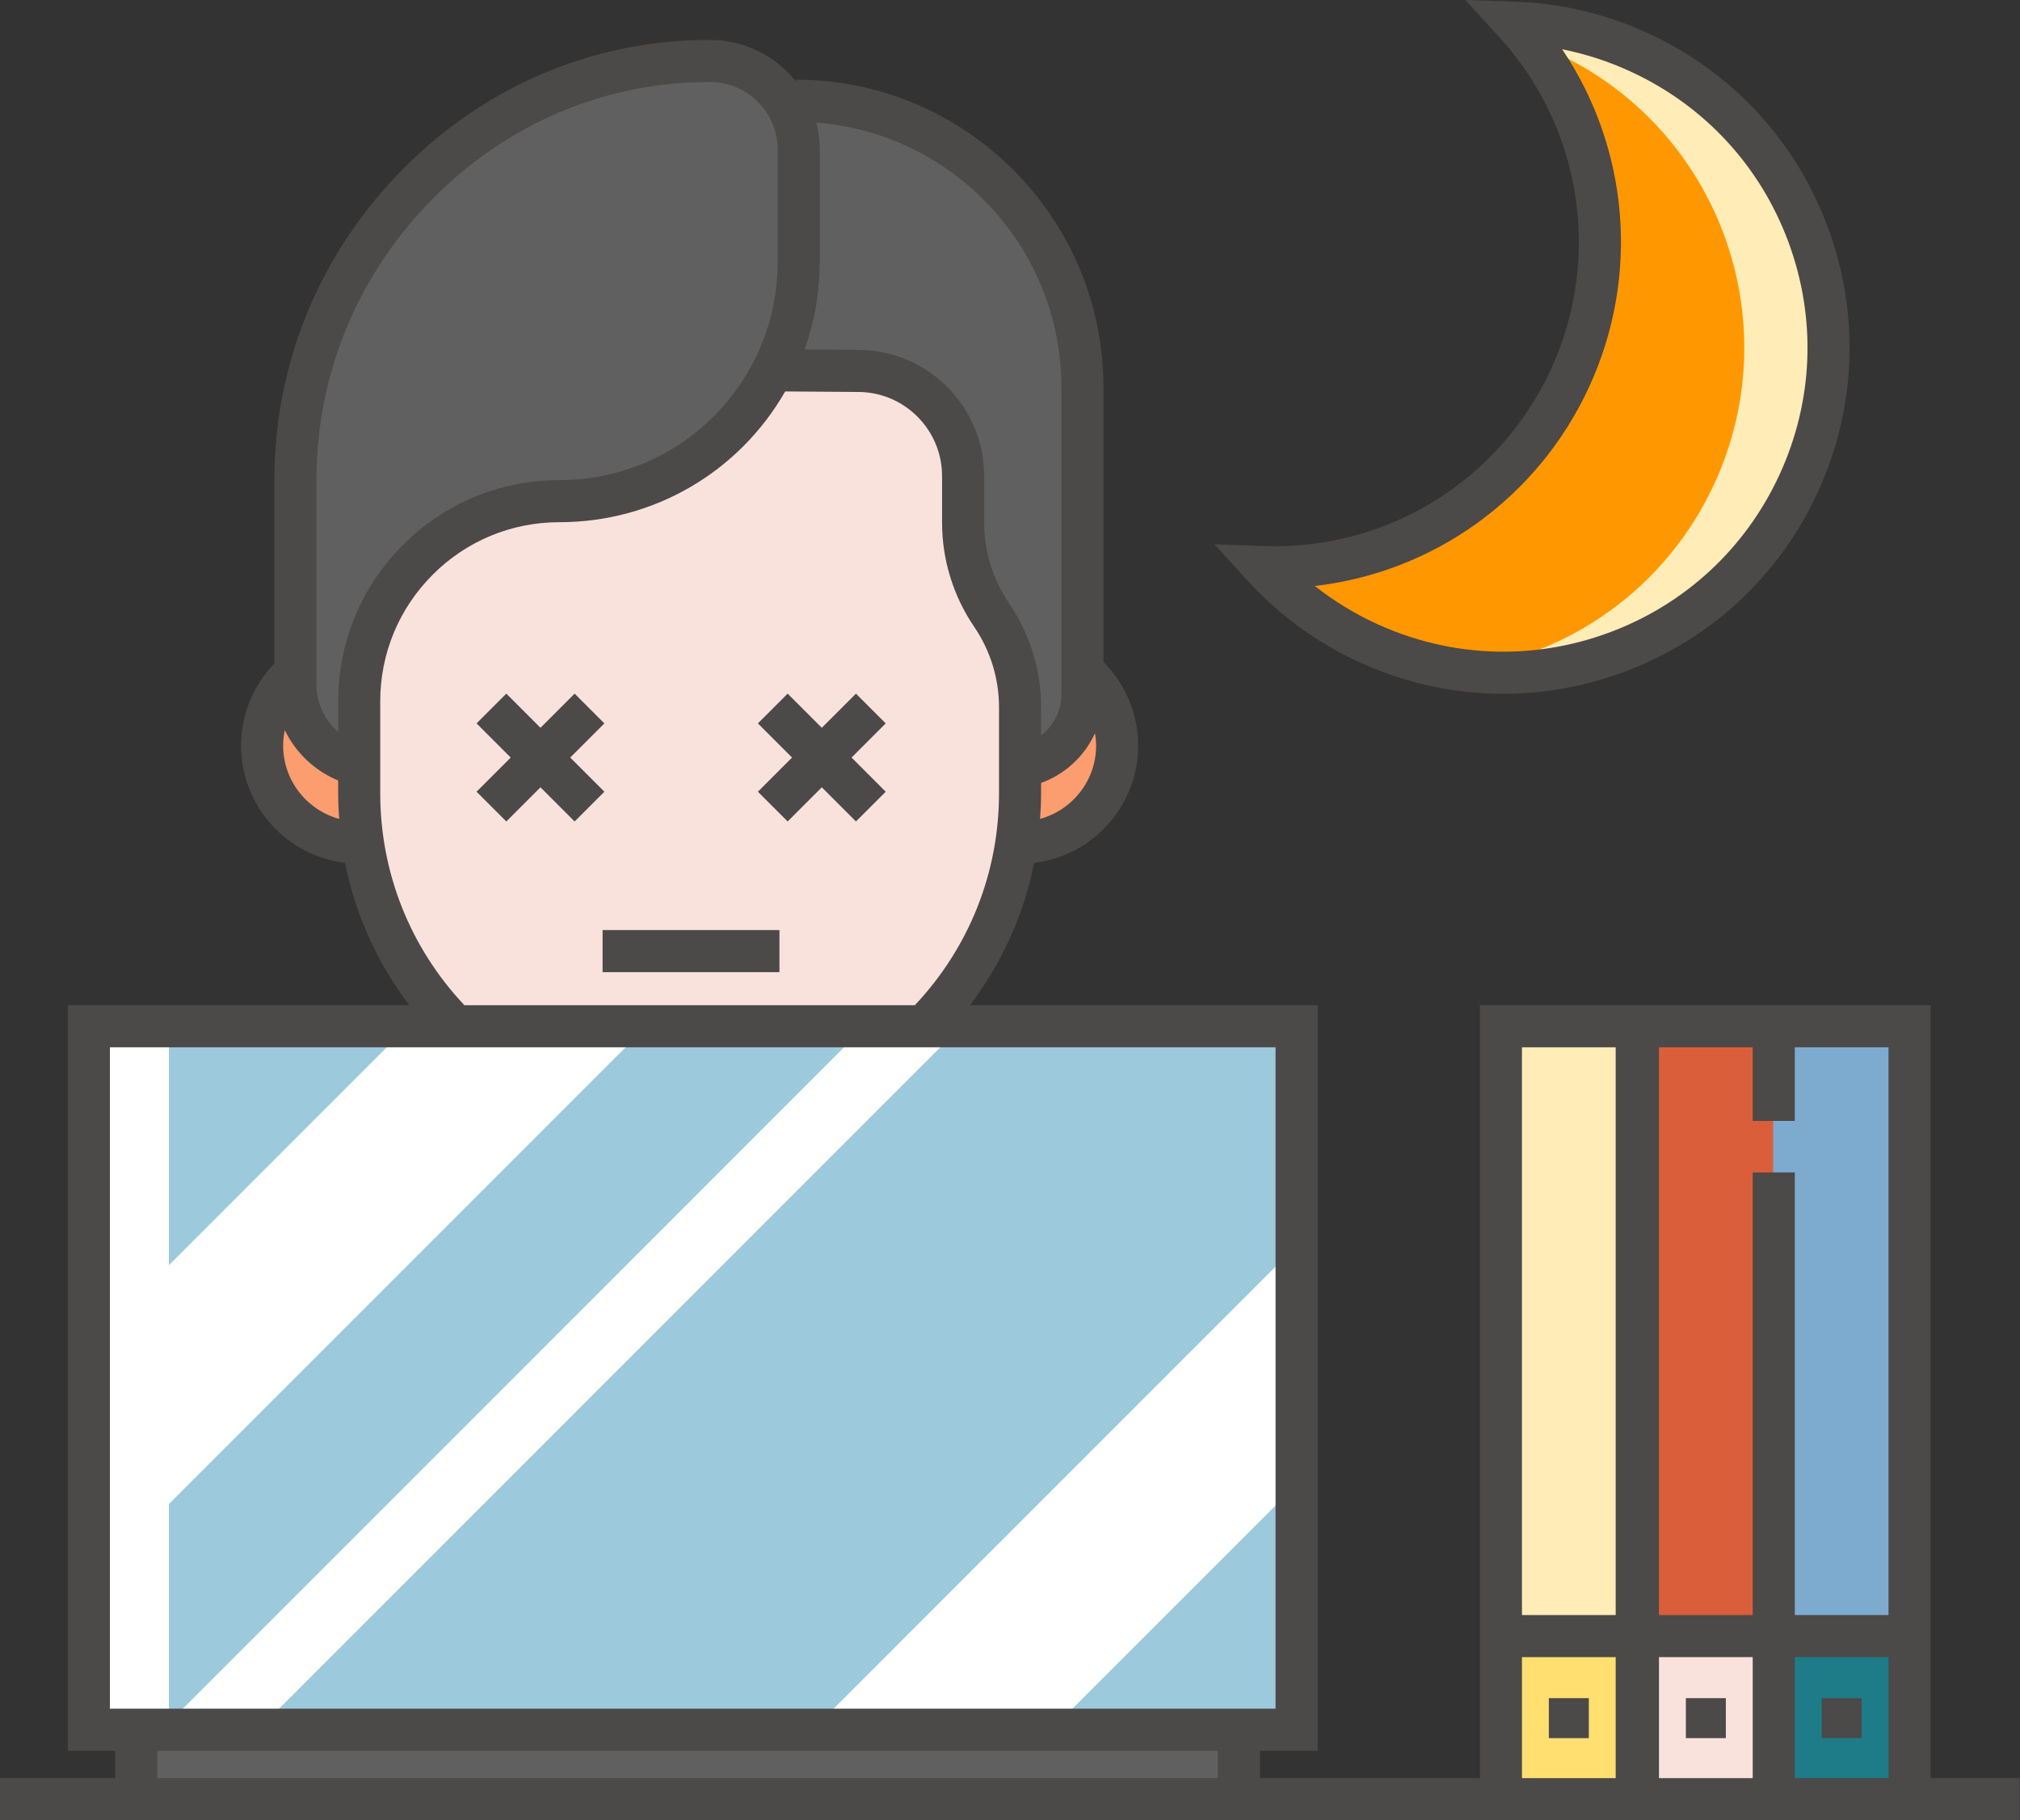<svg width="222" height="200" viewBox="0 0 222 200" fill="none" xmlns="http://www.w3.org/2000/svg">
<rect x="0" y="0" width="222" height="200" fill="#333333" stroke="none"/>
<path d="M197.659 53.148C190.95 67.702 175.685 75.593 160.584 73.604C157.108 73.147 153.638 72.167 150.281 70.621C145.826 68.567 141.997 65.713 138.884 62.306C152.823 62.779 166.332 55.017 172.537 41.562C178.321 29.021 176.217 14.865 168.286 4.667C167.704 3.921 167.098 3.2 166.456 2.499C171.071 2.653 175.731 3.712 180.181 5.765C198.091 14.025 205.918 35.237 197.659 53.148Z" fill="#FFECB6"/>
<path d="M188.41 53.148C183.079 64.709 172.344 72.068 160.584 73.604C157.108 73.147 153.638 72.167 150.281 70.621C145.826 68.567 141.997 65.713 138.884 62.306C152.823 62.779 166.332 55.017 172.537 41.562C178.321 29.021 176.217 14.865 168.286 4.667C169.176 4.994 170.056 5.362 170.932 5.765C188.843 14.025 196.669 35.237 188.41 53.148Z" fill="#FF9800"/>
<path d="M180.011 112.761H164.952V180.039H180.011V112.761Z" fill="#FFECB6"/>
<path d="M180.011 179.036H164.952V197.097H180.011V179.036Z" fill="#FFDF70"/>
<path d="M195.004 112.761H179.945V180.039H195.004V112.761Z" fill="#DB5E3B"/>
<path d="M195.004 179.036H179.945V197.097H195.004V179.036Z" fill="#F9E2DC"/>
<path d="M209.93 112.761H194.871V180.039H209.93V112.761Z" fill="#7DABCF"/>
<path d="M209.93 179.036H194.871V197.097H209.93V179.036Z" fill="#1E7C89"/>
<path d="M40.05 92.484C33.838 92.484 28.802 87.448 28.802 81.236C28.802 75.023 33.838 69.987 40.05 69.987" fill="#FB9D6E"/>
<path d="M111.991 69.987C118.203 69.987 123.239 75.023 123.239 81.236C123.239 87.448 118.203 92.484 111.991 92.484" fill="#FB9D6E"/>
<path d="M119.133 42.502V76.2C119.133 80.229 116.158 83.564 112.286 84.13V87.041C112.286 90.982 111.656 94.78 110.489 98.332H41.55C40.383 94.78 39.752 90.982 39.752 87.041V83.978C35.748 83.032 32.757 79.436 32.757 75.141V52.644C32.757 27.635 53.215 6.631 78.224 6.7H78.287C81.672 6.705 84.647 8.439 86.386 11.059C103.755 11.064 119.133 25.138 119.133 42.502Z" fill="#606060"/>
<path d="M61.808 55.08H64.474C73.705 55.08 81.97 49.361 85.225 40.722L94.581 40.789C100.952 40.789 106.117 45.954 106.117 52.325V57.43C106.117 61.048 107.206 64.583 109.242 67.574C111.278 70.565 112.367 74.099 112.367 77.717V87.121C112.367 107.151 96.129 123.388 76.099 123.388C56.069 123.388 39.831 107.151 39.831 87.121V79.668V77.057C39.831 64.919 49.671 55.08 61.808 55.08Z" fill="#F9E2DC"/>
<path d="M136.156 190.057H14.973V197.687H136.156V190.057Z" fill="#606060"/>
<path d="M142.497 112.761H9.764V190.058H142.497V112.761Z" fill="white"/>
<path d="M142.499 112.76H18.561V190.057H142.499V112.76Z" fill="#9CC9DC"/>
<path d="M71.071 112.76L18.561 165.266V139.018L44.818 112.76H71.071Z" fill="white"/>
<path d="M142.499 136.858V163.111L115.549 190.057H89.3L142.499 136.858Z" fill="white"/>
<path d="M105.657 112.76L28.36 190.057H18.561V189.276L95.076 112.76H105.657Z" fill="white"/>
<path d="M204.597 186.589H200.204V190.982H204.597V186.589Z" fill="#4C4949"/>
<path d="M189.671 186.589H185.278V190.982H189.671V186.589Z" fill="#4C4949"/>
<path d="M212.176 195.375V110.448H182.191H179.879H162.64V195.375H138.468V192.369H144.81V110.448H106.598C110.118 105.812 112.523 100.489 113.659 94.812C120.087 94.04 125.088 88.557 125.088 81.924C125.088 78.451 123.707 75.163 121.27 72.736V42.549C121.27 23.913 106.108 8.751 87.472 8.751V8.95C85.267 6.178 81.871 4.394 78.063 4.388H78.003C77.958 4.388 77.914 4.388 77.868 4.388C65.381 4.388 53.539 9.341 44.509 18.345C35.253 27.574 30.156 39.777 30.156 52.705V72.897C27.819 75.307 26.494 78.538 26.494 81.925C26.494 88.557 31.494 94.041 37.922 94.812C39.059 100.49 41.463 105.812 44.983 110.449H7.452V192.37H12.661V195.376H0V200H12.661H138.468H162.64H177.699H182.191H192.625H197.25H212.176H221.953V195.376H212.176V195.375ZM114.304 89.98C114.371 89.041 114.418 88.099 114.418 87.148V86.026C117.049 85.079 119.187 83.093 120.341 80.566C120.414 81.012 120.464 81.464 120.464 81.924C120.464 85.771 117.848 89.011 114.304 89.98ZM116.646 42.549V76.288C116.646 78.127 115.77 79.762 114.418 80.809V77.73C114.418 73.63 113.198 69.67 110.889 66.274C110.002 64.972 109.319 63.551 108.857 62.045C108.393 60.55 108.158 58.993 108.158 57.419V52.309C108.158 44.663 101.941 38.444 94.314 38.444L88.424 38.402C89.528 35.325 90.092 32.097 90.092 28.762V16.434C90.092 15.412 89.963 14.419 89.722 13.471C104.76 14.624 116.646 27.221 116.646 42.549ZM34.78 52.705C34.78 41.015 39.394 29.975 47.774 21.619C55.93 13.486 66.613 9.012 77.875 9.012C77.915 9.012 77.956 9.012 77.996 9.012H78.059C82.144 9.019 85.468 12.348 85.468 16.435V28.762C85.468 32.589 84.593 36.249 82.868 39.639C78.745 47.729 70.55 52.754 61.48 52.754C54.985 52.754 48.879 55.282 44.288 59.874C39.694 64.468 37.164 70.575 37.164 77.071V80.403C35.686 79.15 34.78 77.286 34.78 75.231V52.705V52.705ZM31.118 81.924C31.118 81.347 31.181 80.778 31.297 80.224C32.492 82.693 34.558 84.678 37.164 85.756V87.148C37.164 88.099 37.21 89.041 37.277 89.98C33.733 89.011 31.118 85.771 31.118 81.924ZM41.788 87.148V77.07C41.788 71.81 43.837 66.864 47.557 63.143C51.275 59.425 56.219 57.378 61.48 57.378C71.812 57.378 81.189 51.908 86.295 43.011L94.298 43.068C99.391 43.068 103.534 47.213 103.534 52.308V57.418C103.534 59.457 103.838 61.474 104.437 63.407C105.033 65.351 105.918 67.192 107.066 68.876C108.85 71.5 109.793 74.562 109.793 77.73V87.148C109.793 95.883 106.51 104.116 100.544 110.448H51.035C45.07 104.116 41.788 95.883 41.788 87.148ZM12.076 187.745V115.073H140.185V187.745H138.468H12.661H12.076ZM17.285 195.375V192.369H133.844V195.375H17.285ZM197.25 123.165V115.073H207.552V177.456H197.25V128.823H192.625V130.608V177.456H182.324V115.073H192.625V123.165H197.25V123.165ZM177.567 115.073V177.456H167.264V115.073H177.567ZM167.264 195.375V182.08H177.567V195.375H167.264ZM182.323 182.08H192.625V190.913V195.375H182.323V182.08ZM197.25 195.375V182.08H207.552V195.375H197.25Z" fill="#4C4949"/>
<path d="M174.612 186.589H170.218V190.982H174.612V186.589Z" fill="#4C4949"/>
<path d="M66.421 86.992L62.668 83.238L66.421 79.485L63.151 76.215L59.398 79.968L55.645 76.215L52.374 79.485L56.128 83.238L52.374 86.992L55.645 90.261L59.398 86.508L63.151 90.261L66.421 86.992Z" fill="#4C4949"/>
<path d="M97.34 79.485L94.07 76.215L90.316 79.968L86.563 76.215L83.293 79.485L87.046 83.238L83.293 86.992L86.563 90.261L90.316 86.508L94.07 90.261L97.34 86.992L93.587 83.238L97.34 79.485Z" fill="#4C4949"/>
<path d="M85.664 102.193H66.226V106.818H85.664V102.193Z" fill="#4C4949"/>
<path d="M149.314 72.72C154.386 75.059 159.792 76.234 165.215 76.234C169.653 76.234 174.103 75.447 178.392 73.865C187.92 70.351 195.508 63.336 199.76 54.113C204.013 44.891 204.418 34.564 200.904 25.035C197.389 15.507 190.374 7.917 181.15 3.666C176.515 1.528 171.598 0.358 166.536 0.186L161.041 0L164.75 4.057C173.85 14.01 176.082 28.352 170.438 40.595C164.793 52.84 152.448 60.452 138.962 59.996L133.466 59.808L137.177 63.867C140.595 67.604 144.678 70.583 149.314 72.72ZM174.638 42.531C180.258 30.34 179.019 16.321 171.687 5.417C174.267 5.927 176.784 6.745 179.213 7.865C187.315 11.6 193.478 18.266 196.565 26.636C199.652 35.005 199.296 44.076 195.56 52.177C191.825 60.278 185.16 66.439 176.791 69.526C168.421 72.612 159.352 72.255 151.25 68.52C148.82 67.4 146.564 66.017 144.502 64.388C157.553 62.884 169.017 54.723 174.638 42.531Z" fill="#4C4949"/>
</svg>
